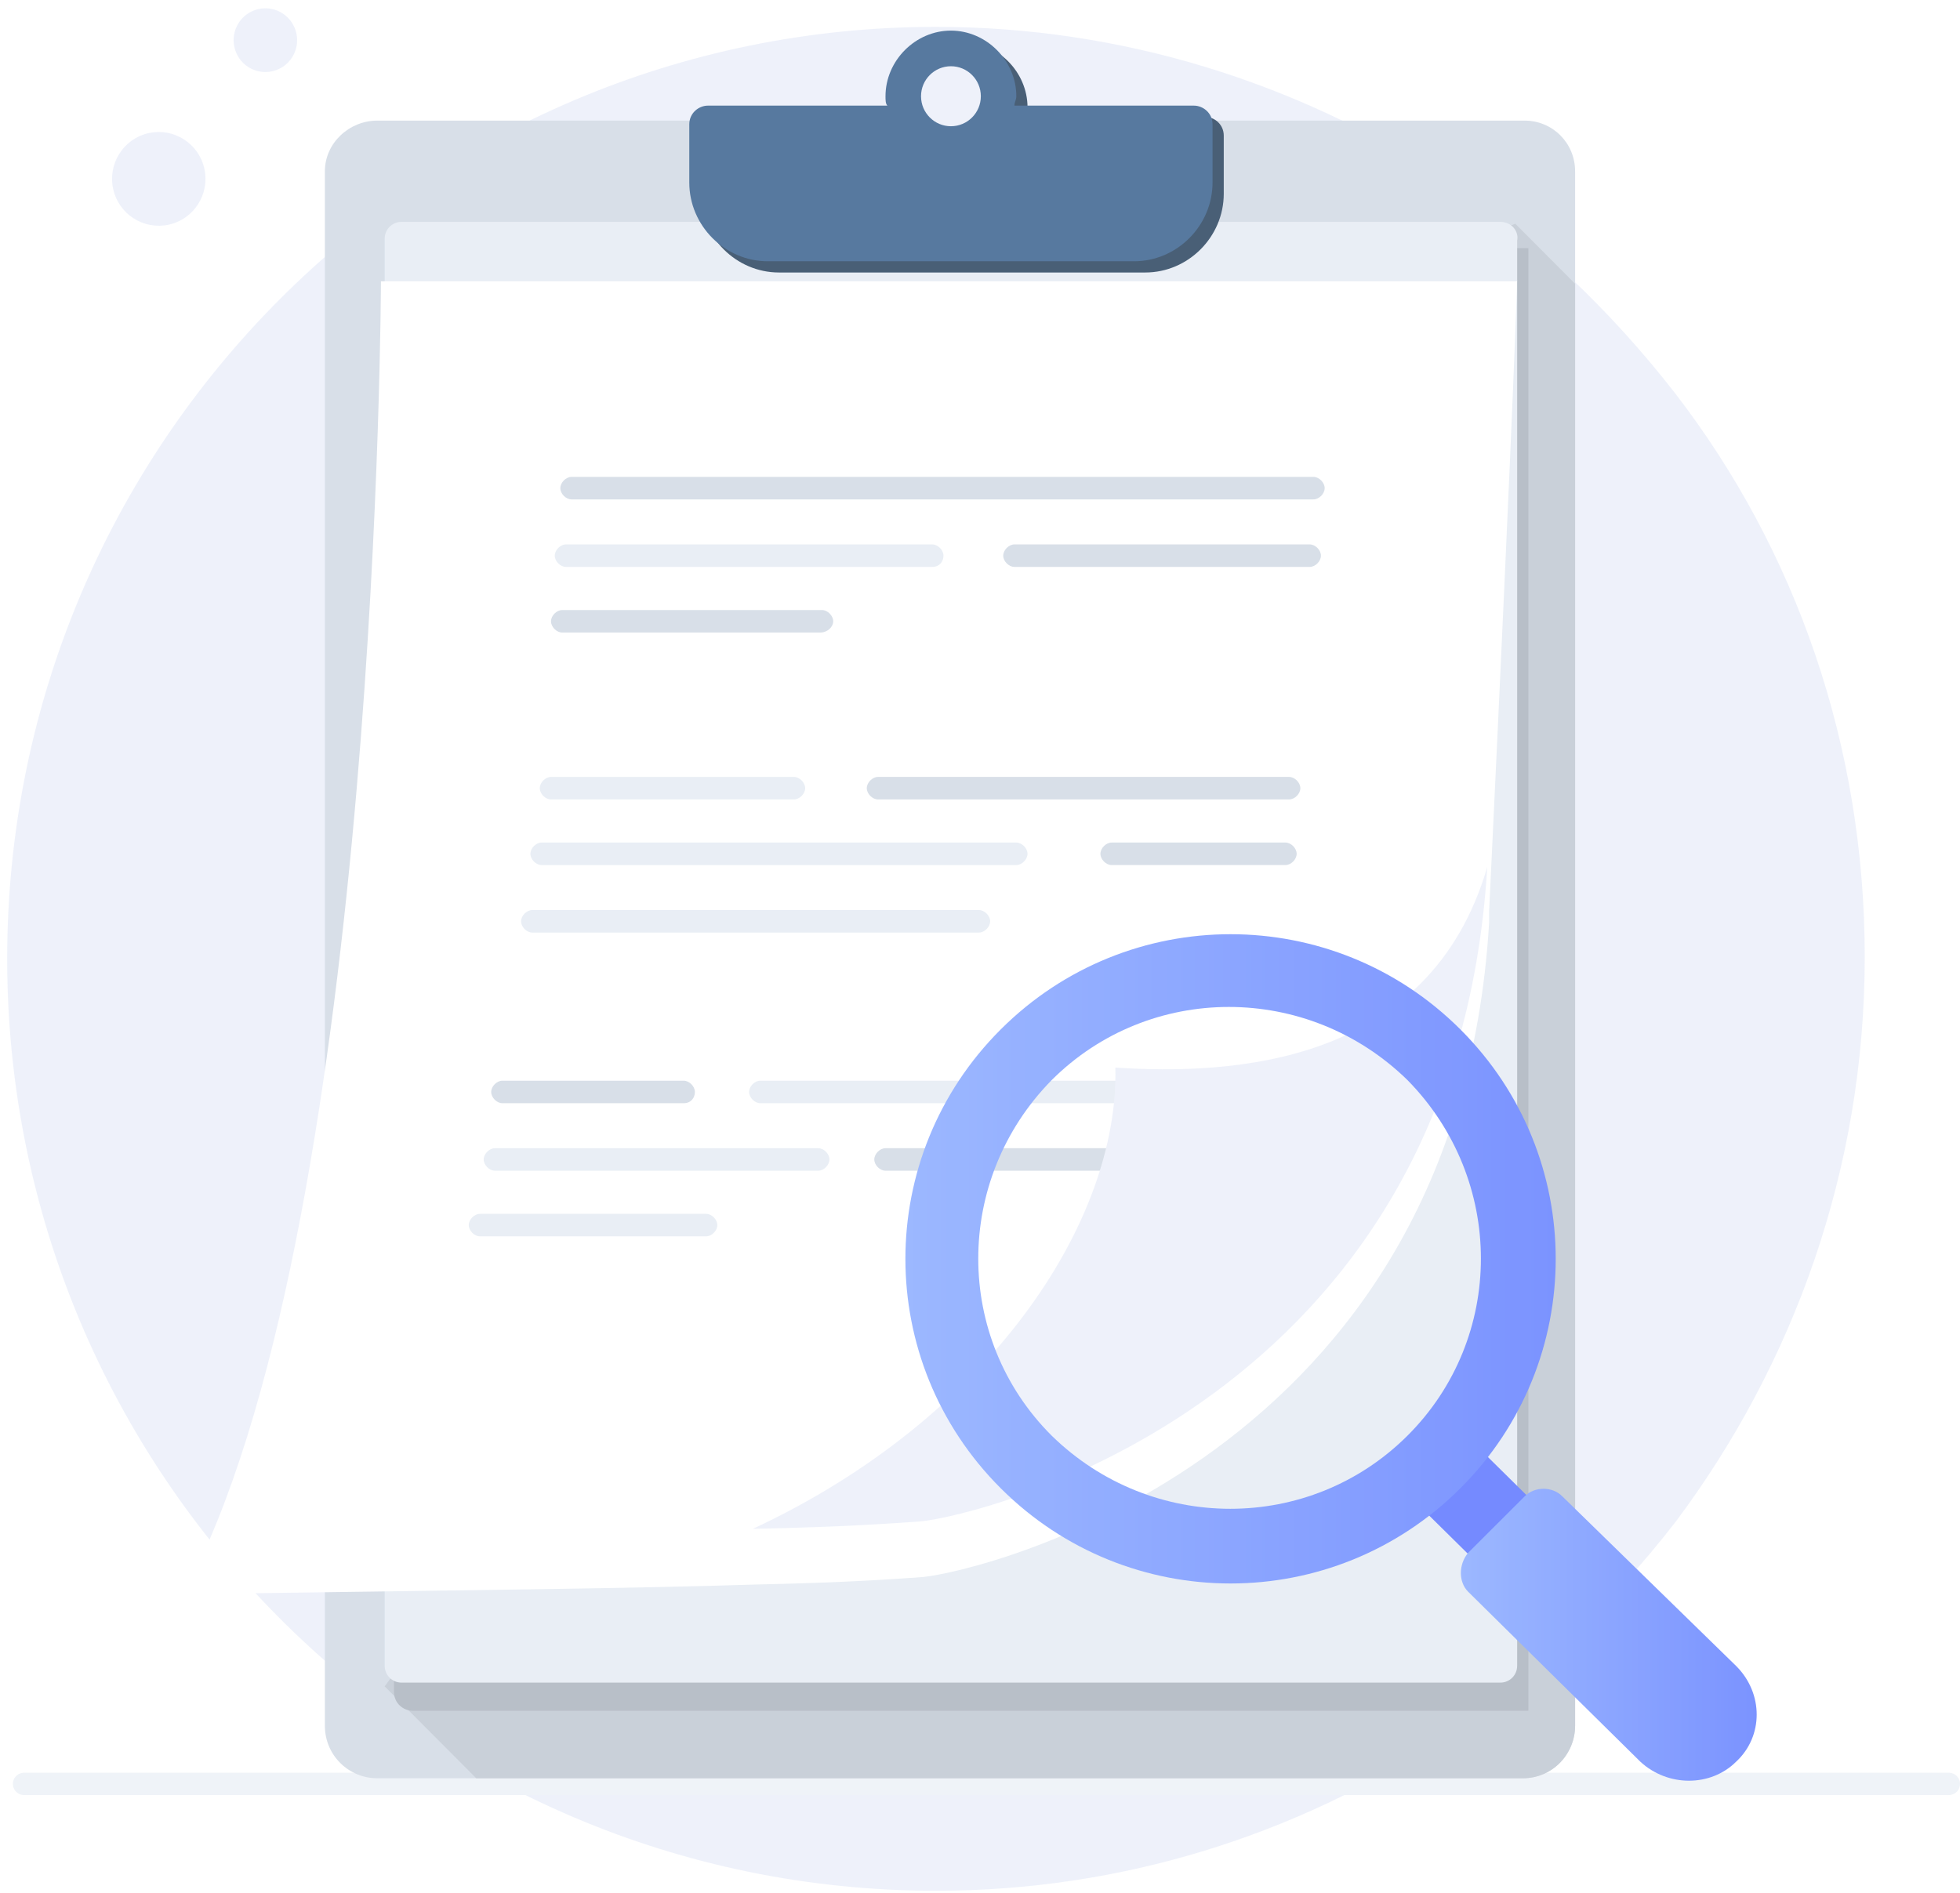 <svg width="176" height="170" viewBox="0 0 176 170" fill="none" xmlns="http://www.w3.org/2000/svg">
<g opacity="0.8">
<path d="M167.447 85.946C167.447 104.976 161.07 122.491 150.498 136.638C144.625 144.217 137.577 150.953 129.522 156.174C116.433 164.763 100.827 169.816 84.046 169.816C37.898 169.816 0.645 132.26 0.645 86.114C0.645 39.8 38.066 2.412 84.046 2.412C100.827 2.412 116.433 7.465 129.522 15.885C137.577 21.106 144.625 27.843 150.498 35.421C161.238 49.4 167.447 66.915 167.447 85.946Z" fill="#EAEEF9"/>
<path d="M15.554 20.069C17.757 19.35 18.963 16.974 18.247 14.763C17.531 12.552 15.164 11.342 12.96 12.06C10.757 12.779 9.551 15.155 10.268 17.366C10.984 19.577 13.35 20.787 15.554 20.069Z" fill="#EAEEF9"/>
<path d="M24.711 6.331C26.209 5.842 27.029 4.227 26.542 2.723C26.055 1.219 24.446 0.396 22.947 0.885C21.449 1.374 20.629 2.989 21.116 4.493C21.603 5.996 23.213 6.819 24.711 6.331Z" fill="#EAEEF9"/>
<path d="M2.156 160.217H175" stroke="#EBF0F6" stroke-width="2" stroke-miterlimit="10" stroke-linecap="round" stroke-linejoin="round"/>
<path d="M141.438 15.38V154.996C141.438 157.522 139.425 159.711 136.74 159.711H33.873C31.355 159.711 29.174 157.69 29.174 154.996V15.38C29.174 12.854 31.355 10.833 33.873 10.833H136.907C139.425 10.833 141.438 12.854 141.438 15.38Z" fill="#CED7E2"/>
<path d="M141.438 25.485V154.995C141.438 157.521 139.424 159.711 136.739 159.711H42.766L34.543 151.458L128.013 23.127L136.068 20.095L141.438 25.485Z" fill="#BCC4CF"/>
<path d="M137.241 22.286H35.381V151.965C35.381 152.975 36.22 153.649 37.059 153.649H137.241V22.286Z" fill="#A6AFBA"/>
<path d="M134.725 19.927H36.053C35.214 19.927 34.543 20.6 34.543 21.442V149.606C34.543 150.448 35.214 151.121 36.053 151.121H134.725C135.564 151.121 136.235 150.448 136.235 149.606V21.611C136.403 20.769 135.732 19.927 134.725 19.927Z" fill="#E3EAF2"/>
<g filter="url(#filter0_d_4046_34389)">
<path d="M136.234 20.095C136.234 20.095 136.066 27.842 133.717 76.851C133.717 77.188 133.717 77.525 133.717 77.861C130.864 126.028 88.073 136.133 82.871 136.638C80.522 136.806 75.991 137.143 67.768 137.312C57.7 137.648 42.261 137.817 18.264 138.154C17.425 138.154 16.922 137.312 17.258 136.638C34.038 103.123 34.206 20.264 34.206 20.264H136.234V20.095Z" fill="white"/>
</g>
<path d="M117.944 44.852H51.323C50.82 44.852 50.316 44.347 50.316 43.842C50.316 43.337 50.82 42.831 51.323 42.831H117.944C118.447 42.831 118.95 43.337 118.95 43.842C118.95 44.347 118.447 44.852 117.944 44.852Z" fill="#CED7E2"/>
<path d="M117.607 50.916H91.093C90.589 50.916 90.086 50.411 90.086 49.906C90.086 49.4 90.589 48.895 91.093 48.895H117.607C118.11 48.895 118.614 49.4 118.614 49.906C118.614 50.411 118.11 50.916 117.607 50.916Z" fill="#CED7E2"/>
<path d="M83.712 50.916H50.821C50.318 50.916 49.815 50.411 49.815 49.906C49.815 49.4 50.318 48.895 50.821 48.895H83.712C84.215 48.895 84.719 49.4 84.719 49.906C84.719 50.411 84.383 50.916 83.712 50.916Z" fill="#E3EAF2"/>
<path d="M73.643 56.81H50.485C49.982 56.81 49.478 56.305 49.478 55.8C49.478 55.295 49.982 54.79 50.485 54.79H73.811C74.314 54.79 74.818 55.295 74.818 55.8C74.818 56.305 74.314 56.81 73.643 56.81Z" fill="#CED7E2"/>
<path d="M115.759 71.799H78.841C78.337 71.799 77.834 71.294 77.834 70.789C77.834 70.284 78.337 69.778 78.841 69.778H115.759C116.262 69.778 116.766 70.284 116.766 70.789C116.766 71.294 116.262 71.799 115.759 71.799Z" fill="#CED7E2"/>
<path d="M71.293 71.799H49.478C48.974 71.799 48.471 71.294 48.471 70.789C48.471 70.284 48.974 69.778 49.478 69.778H71.293C71.796 69.778 72.3 70.284 72.3 70.789C72.3 71.294 71.796 71.799 71.293 71.799Z" fill="#E3EAF2"/>
<path d="M115.428 77.693H99.821C99.318 77.693 98.814 77.188 98.814 76.683C98.814 76.178 99.318 75.672 99.821 75.672H115.428C115.931 75.672 116.434 76.178 116.434 76.683C116.434 77.188 115.931 77.693 115.428 77.693Z" fill="#CED7E2"/>
<path d="M91.259 77.693H48.636C48.132 77.693 47.629 77.188 47.629 76.683C47.629 76.178 48.132 75.672 48.636 75.672H91.259C91.763 75.672 92.266 76.178 92.266 76.683C92.266 77.188 91.763 77.693 91.259 77.693Z" fill="#E3EAF2"/>
<path d="M87.904 83.756H47.798C47.294 83.756 46.791 83.251 46.791 82.746C46.791 82.241 47.294 81.735 47.798 81.735H87.904C88.408 81.735 88.911 82.241 88.911 82.746C88.911 83.251 88.408 83.756 87.904 83.756Z" fill="#E3EAF2"/>
<path d="M111.903 99.082H68.272C67.769 99.082 67.266 98.577 67.266 98.072C67.266 97.566 67.769 97.061 68.272 97.061H111.903C112.406 97.061 112.91 97.566 112.91 98.072C112.91 98.577 112.406 99.082 111.903 99.082Z" fill="#E3EAF2"/>
<path d="M61.392 99.082H45.114C44.611 99.082 44.107 98.577 44.107 98.072C44.107 97.566 44.611 97.061 45.114 97.061H61.392C61.895 97.061 62.399 97.566 62.399 98.072C62.399 98.577 62.063 99.082 61.392 99.082Z" fill="#CED7E2"/>
<path d="M111.398 105.145H79.515C79.011 105.145 78.508 104.64 78.508 104.135C78.508 103.629 79.011 103.124 79.515 103.124H111.566C112.07 103.124 112.573 103.629 112.573 104.135C112.573 104.64 112.07 105.145 111.398 105.145Z" fill="#CED7E2"/>
<path d="M73.473 105.145H44.442C43.939 105.145 43.435 104.64 43.435 104.135C43.435 103.629 43.939 103.124 44.442 103.124H73.473C73.977 103.124 74.48 103.629 74.48 104.135C74.48 104.64 73.977 105.145 73.473 105.145Z" fill="#E3EAF2"/>
<path d="M63.406 111.04H43.101C42.597 111.04 42.094 110.534 42.094 110.029C42.094 109.524 42.597 109.019 43.101 109.019H63.406C63.909 109.019 64.412 109.524 64.412 110.029C64.412 110.534 63.909 111.04 63.406 111.04Z" fill="#E3EAF2"/>
<path d="M133.549 77.862C130.696 126.028 87.904 136.133 82.703 136.638C80.353 136.807 75.822 137.144 67.6 137.312C88.911 127.376 100.49 109.692 100.155 95.882C110.559 96.556 128.347 95.714 133.549 77.862Z" fill="#EAEEF9"/>
<path d="M108.211 10.496H92.101C92.101 10.159 92.269 9.991 92.269 9.654C92.269 6.454 89.584 3.759 86.396 3.759C83.207 3.759 80.522 6.454 80.522 9.654C80.522 9.991 80.522 10.327 80.69 10.496H64.58C63.741 10.496 62.902 11.169 62.902 12.18V17.401C62.902 21.274 66.091 24.474 69.95 24.474H102.841C106.701 24.474 109.889 21.274 109.889 17.401V12.18C109.889 11.169 109.05 10.496 108.211 10.496Z" fill="#1C3754"/>
<path d="M107.203 9.486H91.093C91.093 9.149 91.261 8.98 91.261 8.644C91.261 5.444 88.576 2.749 85.388 2.749C82.2 2.749 79.514 5.444 79.514 8.644C79.514 8.98 79.514 9.317 79.682 9.486H63.573C62.734 9.486 61.895 10.159 61.895 11.17V16.391C61.895 20.264 65.083 23.464 68.942 23.464H101.833C105.693 23.464 108.881 20.264 108.881 16.391V11.17C108.881 10.159 108.042 9.486 107.203 9.486Z" fill="#2D5887"/>
<path d="M85.39 11.338C86.873 11.338 88.075 10.132 88.075 8.644C88.075 7.156 86.873 5.949 85.39 5.949C83.907 5.949 82.705 7.156 82.705 8.644C82.705 10.132 83.907 11.338 85.39 11.338Z" fill="#EAEEF9"/>
<g filter="url(#filter1_d_4046_34389)">
<path d="M147.644 139.716L142.375 144.978L127.096 129.895L132.365 124.634L147.644 139.716Z" fill="#526DFF"/>
<path d="M89.863 87.454C78.447 98.853 78.447 117.268 89.863 128.668C101.279 140.067 119.72 140.067 131.136 128.668C142.551 117.268 142.551 98.853 131.136 87.454C119.72 76.054 101.279 76.054 89.863 87.454ZM126.394 123.933C117.612 132.701 103.386 132.701 94.429 123.933C85.648 115.164 85.648 100.958 94.429 92.014C103.211 83.245 117.436 83.245 126.394 92.014C135.175 100.958 135.175 115.164 126.394 123.933Z" fill="url(#paint0_linear_4046_34389)"/>
<path d="M155.899 153.221C153.616 155.501 149.752 155.501 147.294 153.221L131.838 137.963C130.96 137.086 130.96 135.508 131.838 134.456L136.932 129.37C137.81 128.493 139.39 128.493 140.268 129.37L155.899 144.627C158.358 147.083 158.358 150.941 155.899 153.221Z" fill="url(#paint1_linear_4046_34389)"/>
</g>
</g>
<defs>
<filter id="filter0_d_4046_34389" x="13.152" y="20.095" width="127.082" height="127.059" filterUnits="userSpaceOnUse" color-interpolation-filters="sRGB">
<feFlood flood-opacity="0" result="BackgroundImageFix"/>
<feColorMatrix in="SourceAlpha" type="matrix" values="0 0 0 0 0 0 0 0 0 0 0 0 0 0 0 0 0 0 127 0" result="hardAlpha"/>
<feOffset dy="5"/>
<feGaussianBlur stdDeviation="2"/>
<feColorMatrix type="matrix" values="0 0 0 0 0.398 0 0 0 0 0.477 0 0 0 0 0.575 0 0 0 0.18 0"/>
<feBlend mode="normal" in2="BackgroundImageFix" result="effect1_dropShadow_4046_34389"/>
<feBlend mode="normal" in="SourceGraphic" in2="effect1_dropShadow_4046_34389" result="shape"/>
</filter>
<filter id="filter1_d_4046_34389" x="73.301" y="75.904" width="92.443" height="92.026" filterUnits="userSpaceOnUse" color-interpolation-filters="sRGB">
<feFlood flood-opacity="0" result="BackgroundImageFix"/>
<feColorMatrix in="SourceAlpha" type="matrix" values="0 0 0 0 0 0 0 0 0 0 0 0 0 0 0 0 0 0 127 0" result="hardAlpha"/>
<feOffset dy="5"/>
<feGaussianBlur stdDeviation="4"/>
<feColorMatrix type="matrix" values="0 0 0 0 0.113 0 0 0 0 0.296 0 0 0 0 1 0 0 0 0.22 0"/>
<feBlend mode="normal" in2="BackgroundImageFix" result="effect1_dropShadow_4046_34389"/>
<feBlend mode="normal" in="SourceGraphic" in2="effect1_dropShadow_4046_34389" result="shape"/>
</filter>
<linearGradient id="paint0_linear_4046_34389" x1="81.329" y1="108.04" x2="139.621" y2="108.04" gradientUnits="userSpaceOnUse">
<stop stop-color="#83A6FF"/>
<stop offset="1" stop-color="#5A78FF"/>
</linearGradient>
<linearGradient id="paint1_linear_4046_34389" x1="131.172" y1="141.858" x2="157.732" y2="141.858" gradientUnits="userSpaceOnUse">
<stop stop-color="#83A6FF"/>
<stop offset="1" stop-color="#5A78FF"/>
</linearGradient>
</defs>
</svg>
